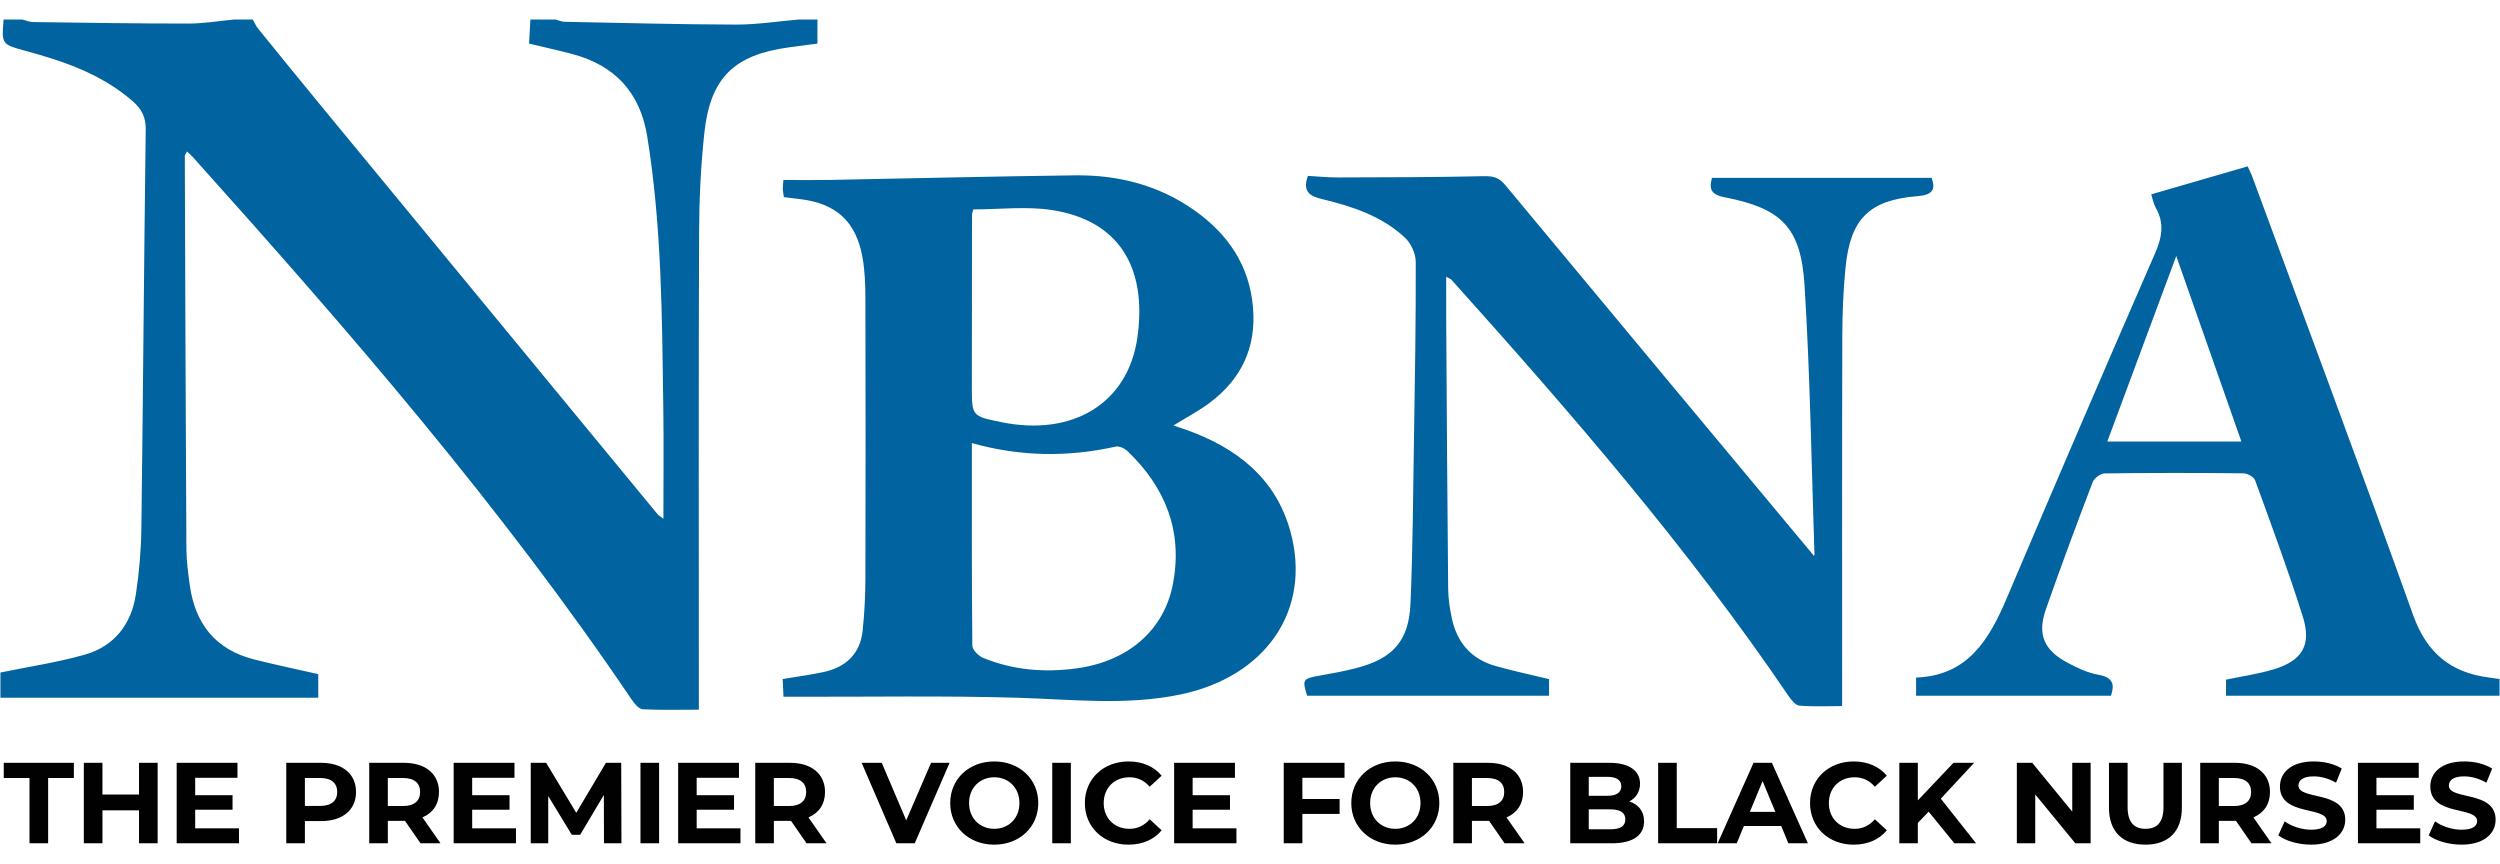 <?xml version="1.0" encoding="utf-8"?>
<!-- Generator: Adobe Illustrator 16.0.0, SVG Export Plug-In . SVG Version: 6.00 Build 0)  -->
<!DOCTYPE svg PUBLIC "-//W3C//DTD SVG 1.1//EN" "http://www.w3.org/Graphics/SVG/1.1/DTD/svg11.dtd">
<svg version="1.1" id="Layer_1" xmlns="http://www.w3.org/2000/svg" xmlns:xlink="http://www.w3.org/1999/xlink" x="0px" y="0px"
	 width="243px" height="84px" viewBox="0 0 243 84" enable-background="new 0 0 243 84" xml:space="preserve">
<g>
	<g>
		<g>
			<path fill="#01639F" d="M79.457,4.237c0-0.825,0-1.582,0-2.337c-0.614,0-1.227,0-1.84,0c-2.021,0.172-4.042,0.494-6.064,0.49
				c-5.558-0.014-11.116-0.164-16.674-0.272c-0.292-0.006-0.581-0.143-0.872-0.218c-0.817,0-1.635,0-2.452,0
				c-0.042,0.751-0.083,1.505-0.129,2.336c1.483,0.356,2.865,0.659,4.232,1.024c4.115,1.101,6.561,3.743,7.247,7.967
				c1.423,8.753,1.444,17.593,1.569,26.423c0.051,3.512,0.009,7.026,0.009,10.771c-0.306-0.232-0.468-0.314-0.573-0.445
				C53.098,36.863,42.289,23.744,31.484,10.623c-2.142-2.601-4.269-5.215-6.392-7.833c-0.215-0.264-0.348-0.591-0.521-0.89
				c-0.613,0-1.226,0-1.839,0c-1.464,0.137-2.929,0.39-4.392,0.391C13.295,2.293,8.249,2.212,3.205,2.145
				C2.865,2.14,2.527,1.984,2.188,1.9c-0.613,0-1.226,0-1.839,0C0.152,4.302,0.15,4.311,2.491,4.945
				c3.764,1.021,7.41,2.27,10.422,4.906c0.866,0.758,1.268,1.551,1.252,2.758c-0.172,12.921-0.258,25.842-0.424,38.762
				c-0.027,2.14-0.216,4.289-0.535,6.402c-0.443,2.913-2.104,5.047-4.956,5.857c-2.684,0.765-5.468,1.173-8.208,1.739
				c0,0.818,0,1.634,0,2.452c10.298,0,20.595,0,30.893,0c0-0.9,0-1.636,0-2.294c-2.161-0.494-4.21-0.916-6.236-1.43
				c-3.76-0.954-5.749-3.484-6.257-7.255c-0.156-1.164-0.318-2.335-0.324-3.505c-0.071-12.719-0.112-25.439-0.155-38.158
				c0-0.125,0.111-0.251,0.208-0.46c0.229,0.217,0.419,0.375,0.583,0.558c15.123,16.843,29.946,33.927,42.649,52.729
				c0.262,0.389,0.692,0.91,1.068,0.932c1.767,0.098,3.543,0.041,5.456,0.041c0-0.836,0-1.492,0-2.148
				c0-14.713-0.03-29.425,0.023-44.137c0.011-3.264,0.164-6.542,0.513-9.785c0.576-5.336,2.881-7.569,8.161-8.298
				C77.52,4.49,78.418,4.374,79.457,4.237z M115.354,41.796c-0.431-0.154-0.868-0.291-1.301-0.436
				c1.265-0.786,2.495-1.422,3.582-2.247c3.029-2.294,4.477-5.338,4.161-9.186c-0.339-4.128-2.439-7.189-5.726-9.502
				c-3.457-2.434-7.392-3.433-11.565-3.381c-7.967,0.097-15.933,0.298-23.9,0.446c-1.469,0.027-2.939,0.004-4.455,0.004
				c-0.031,0.417-0.069,0.664-0.061,0.909c0.008,0.239,0.064,0.474,0.107,0.758c0.574,0.071,1.075,0.135,1.578,0.194
				c3.502,0.42,5.438,2.171,6.061,5.665c0.231,1.297,0.28,2.641,0.283,3.962c0.023,9.092,0.025,18.186,0,27.277
				c-0.005,1.682-0.092,3.37-0.268,5.039c-0.241,2.268-1.638,3.56-3.809,4.026c-1.244,0.27-2.511,0.434-3.964,0.678
				c0.029,0.628,0.053,1.159,0.078,1.722c0.505,0,0.857,0,1.208,0c7.199,0.018,14.401-0.115,21.594,0.1
				c5.254,0.16,10.491,0.768,15.721-0.307c8.353-1.716,12.852-8.208,10.75-15.857C124.007,46.492,120.225,43.542,115.354,41.796z
				 M94.464,37.569c0.003-5.567,0.008-11.134,0.015-16.699c0-0.1,0.043-0.2,0.118-0.516c2.595,0,5.179-0.32,7.656,0.063
				c6.444,0.995,9.254,5.497,8.31,12.329c-0.895,6.464-6.29,9.709-13.24,8.286C94.464,40.447,94.462,40.447,94.464,37.569z
				 M114.014,56.738c-0.852,4.502-4.346,7.569-9.452,8.239c-3.071,0.406-6.122,0.158-9.017-1.039
				c-0.448-0.184-1.03-0.782-1.035-1.194c-0.064-6.527-0.046-13.051-0.046-19.677c4.715,1.325,9.34,1.38,13.996,0.34
				c0.341-0.074,0.878,0.193,1.163,0.469C113.289,47.403,114.979,51.639,114.014,56.738z M187.758,17.288c-7.14,0-14.208,0-21.354,0
				c-0.258,0.967-0.215,1.604,1.202,1.88c5.556,1.083,7.439,2.903,7.795,8.566c0.546,8.708,0.672,17.442,0.966,26.167
				c0.004,0.105-0.138,0.213-0.065,0.109c-9.993-11.992-20.006-23.99-29.985-36.017c-0.591-0.711-1.15-0.89-2.063-0.869
				c-4.741,0.108-9.489,0.111-14.232,0.125c-0.993,0.003-1.987-0.104-2.893-0.154c-0.548,1.529,0.174,1.966,1.347,2.248
				c2.941,0.71,5.828,1.644,8.092,3.765c0.579,0.543,1.038,1.537,1.042,2.326c0.019,5.771-0.08,11.543-0.173,17.313
				c-0.083,5.311-0.111,10.623-0.339,15.93c-0.153,3.616-1.706,5.326-5.216,6.248c-1.182,0.311-2.389,0.531-3.595,0.742
				c-1.656,0.289-1.732,0.393-1.232,1.956c7.833,0,15.632,0,23.513,0c0-0.521,0-1.06,0-1.614c-1.779-0.432-3.525-0.793-5.232-1.283
				c-2.323-0.664-3.714-2.267-4.213-4.607c-0.199-0.945-0.354-1.922-0.361-2.884c-0.086-8.681-0.135-17.366-0.19-26.048
				c-0.01-1.365-0.003-2.73-0.003-4.292c0.335,0.189,0.44,0.219,0.503,0.288c11.605,12.93,22.984,26.04,32.763,40.449
				c0.267,0.391,0.68,0.922,1.059,0.955c1.349,0.117,2.712,0.045,4.162,0.045c0-0.848,0-1.457,0-2.063
				c0-11.29-0.017-22.581,0.016-33.872c0.004-2.244,0.093-4.498,0.317-6.728c0.473-4.708,2.309-6.53,6.987-6.9
				C187.797,18.954,188.179,18.461,187.758,17.288z M241.955,65.858c-3.752-0.471-6.085-2.399-7.405-6.09
				c-5.09-14.218-10.385-28.364-15.606-42.535c-0.152-0.413-0.359-0.806-0.473-1.061c-3.189,0.925-6.251,1.813-9.37,2.719
				c0.148,0.455,0.221,0.922,0.438,1.306c0.863,1.513,0.605,2.887-0.077,4.448c-4.855,11.13-9.647,22.286-14.391,33.464
				c-1.716,4.046-3.785,7.57-8.827,7.748c0,0.701,0,1.241,0,1.765c6.344,0,12.606,0,18.938,0c0.376-1.079,0.218-1.788-1.228-2.038
				c-1.032-0.178-2.039-0.662-2.977-1.16c-2.319-1.229-2.971-2.761-2.114-5.209c1.449-4.141,2.981-8.255,4.546-12.354
				c0.149-0.386,0.762-0.841,1.163-0.845c4.494-0.063,8.99-0.057,13.485-0.01c0.396,0.006,1.018,0.348,1.14,0.678
				c1.604,4.412,3.242,8.813,4.647,13.288c0.861,2.743-0.09,4.262-2.857,5.094c-1.5,0.447-3.065,0.67-4.617,0.996
				c0,0.558,0,1.089,0,1.56c8.92,0,17.727,0,26.587,0c0-0.535,0-1.063,0-1.624C242.559,65.944,242.259,65.894,241.955,65.858z
				 M204.829,42.919c2.22-5.973,4.384-11.793,6.703-18.035c2.181,6.206,4.231,12.054,6.332,18.035
				C213.463,42.919,209.251,42.919,204.829,42.919z"/>
		</g>
	</g>
	<g>
		<g>
			<path fill="#010101" d="M0.365,75.622h2.502v6.346h1.811v-6.346H7.18v-1.476H0.365V75.622z M13.512,77.229H9.959v-3.083H8.148
				v7.821h1.811v-3.206h3.553v3.206h1.811v-7.821h-1.811V77.229z M18.971,78.705h3.632v-1.409h-3.632v-1.697h4.111v-1.452h-5.91
				v7.821h6.057v-1.452h-4.258V78.705z M31.211,74.146h-3.386v7.821h1.81v-2.157h1.576c2.089,0,3.396-1.086,3.396-2.827
				C34.607,75.229,33.3,74.146,31.211,74.146z M31.111,78.336h-1.476v-2.714h1.476c1.106,0,1.665,0.5,1.665,1.361
				C32.775,77.833,32.217,78.336,31.111,78.336z M42.67,76.983c0-1.754-1.306-2.837-3.396-2.837h-3.385v7.821h1.809v-2.179h1.666
				l1.509,2.179h1.944l-1.755-2.515C42.078,79.018,42.67,78.158,42.67,76.983z M39.173,78.346h-1.476v-2.724h1.476
				c1.106,0,1.664,0.5,1.664,1.361C40.837,77.833,40.279,78.346,39.173,78.346z M45.895,78.705h3.631v-1.409h-3.631v-1.697h4.112
				v-1.452h-5.911v7.821h6.056v-1.452h-4.256V78.705L45.895,78.705z M58.896,74.146l-2.884,4.859l-2.926-4.859h-1.498v7.821h1.699
				v-4.594l2.29,3.766h0.816l2.301-3.867l0.012,4.695h1.698l-0.022-7.821H58.896L58.896,74.146z M62.253,81.968h1.811v-7.821h-1.811
				V81.968z M67.716,78.705h3.631v-1.409h-3.631v-1.697h4.112v-1.452h-5.911v7.821h6.056v-1.452h-4.257V78.705L67.716,78.705z
				 M80.193,76.983c0-1.754-1.308-2.837-3.396-2.837h-3.387v7.821h1.811v-2.179h1.666l1.509,2.179h1.943l-1.756-2.515
				C79.601,79.018,80.193,78.158,80.193,76.983z M76.695,78.346H75.22v-2.724h1.475c1.106,0,1.666,0.5,1.666,1.361
				C78.36,77.833,77.801,78.346,76.695,78.346z M88.086,79.734l-2.381-5.588H83.75l3.375,7.821h1.787l3.387-7.821h-1.8
				L88.086,79.734z M96.641,74.012c-2.471,0-4.28,1.722-4.28,4.045c0,2.322,1.809,4.044,4.28,4.044c2.458,0,4.279-1.708,4.279-4.044
				C100.919,75.72,99.098,74.012,96.641,74.012z M96.641,80.561c-1.397,0-2.448-1.018-2.448-2.504c0-1.485,1.05-2.505,2.448-2.505
				c1.396,0,2.447,1.02,2.447,2.505C99.087,79.543,98.036,80.561,96.641,80.561z M102.278,81.968h1.809v-7.821h-1.809V81.968z
				 M109.784,75.552c0.782,0,1.441,0.314,1.967,0.918l1.161-1.072c-0.736-0.894-1.866-1.386-3.218-1.386
				c-2.436,0-4.247,1.687-4.247,4.045c0,2.359,1.811,4.044,4.235,4.044c1.363,0,2.493-0.492,3.229-1.395l-1.161-1.075
				c-0.526,0.617-1.185,0.93-1.967,0.93c-1.464,0-2.502-1.029-2.502-2.504C107.281,76.581,108.32,75.552,109.784,75.552z
				 M115.924,78.705h3.631v-1.409h-3.631v-1.697h4.112v-1.452h-5.911v7.821h6.056v-1.452h-4.257V78.705z M124.778,81.968h1.812
				v-2.851h3.62v-1.452h-3.62v-2.066h4.099v-1.452h-5.91V81.968z M135.625,74.012c-2.469,0-4.28,1.722-4.28,4.045
				c0,2.322,1.812,4.044,4.28,4.044c2.457,0,4.278-1.708,4.278-4.044C139.903,75.72,138.082,74.012,135.625,74.012z M135.625,80.561
				c-1.396,0-2.448-1.018-2.448-2.504c0-1.485,1.052-2.505,2.448-2.505c1.396,0,2.447,1.02,2.447,2.505
				C138.072,79.543,137.021,80.561,135.625,80.561z M148.045,76.983c0-1.754-1.309-2.837-3.396-2.837h-3.387v7.821h1.81v-2.179
				h1.667l1.507,2.179h1.945l-1.757-2.515C147.452,79.018,148.045,78.158,148.045,76.983z M144.547,78.346h-1.476v-2.724h1.476
				c1.106,0,1.663,0.5,1.663,1.361C146.21,77.833,145.653,78.346,144.547,78.346z M158.372,77.9c0.639-0.335,1.04-0.937,1.04-1.722
				c0-1.216-1.005-2.032-2.96-2.032h-3.823v7.821h4.046c2.056,0,3.129-0.781,3.129-2.134C159.804,78.85,159.245,78.178,158.372,77.9
				z M154.428,75.509h1.799c0.884,0,1.364,0.301,1.364,0.916c0,0.613-0.48,0.928-1.364,0.928h-1.799V75.509z M156.54,80.605h-2.112
				V78.67h2.112c0.938,0,1.442,0.313,1.442,0.973C157.982,80.314,157.479,80.605,156.54,80.605z M162.983,74.146h-1.812v7.821h5.733
				v-1.476h-3.922V74.146L162.983,74.146z M170.443,74.146l-3.486,7.821h1.854l0.693-1.677h3.631l0.693,1.677h1.899l-3.499-7.821
				H170.443L170.443,74.146z M170.085,78.916l1.24-2.995l1.239,2.995H170.085z M180.271,75.552c0.782,0,1.44,0.314,1.967,0.918
				l1.162-1.072c-0.737-0.894-1.866-1.386-3.219-1.386c-2.434,0-4.246,1.687-4.246,4.045c0,2.359,1.813,4.044,4.234,4.044
				c1.364,0,2.493-0.492,3.23-1.395l-1.162-1.075c-0.526,0.617-1.185,0.93-1.967,0.93c-1.463,0-2.504-1.029-2.504-2.504
				C177.768,76.581,178.809,75.552,180.271,75.552z M191.886,74.146h-2.01l-3.463,3.653v-3.653h-1.799v7.821h1.799V79.99
				l1.051-1.096l2.501,3.073h2.112l-3.431-4.336L191.886,74.146z M201.424,78.895l-3.889-4.748h-1.498v7.821h1.788V77.22
				l3.899,4.748h1.485v-7.821h-1.786V78.895L201.424,78.895z M210.29,78.457c0,1.486-0.637,2.104-1.744,2.104
				c-1.096,0-1.742-0.617-1.742-2.104v-4.311h-1.812v4.379c0,2.302,1.32,3.575,3.541,3.575c2.224,0,3.543-1.273,3.543-3.575v-4.379
				h-1.786V78.457L210.29,78.457z M220.643,76.983c0-1.754-1.309-2.837-3.397-2.837h-3.385v7.821h1.81v-2.179h1.664l1.51,2.179
				h1.943l-1.754-2.515C220.048,79.018,220.643,78.158,220.643,76.983z M217.146,78.346h-1.476v-2.724h1.476
				c1.104,0,1.664,0.5,1.664,1.361C218.81,77.833,218.251,78.346,217.146,78.346z M223.41,76.356c0-0.49,0.412-0.893,1.485-0.893
				c0.692,0,1.44,0.201,2.168,0.615l0.557-1.374c-0.724-0.457-1.729-0.693-2.715-0.693c-2.224,0-3.295,1.106-3.295,2.437
				c0,2.903,4.547,1.897,4.547,3.362c0,0.48-0.436,0.838-1.509,0.838c-0.938,0-1.921-0.334-2.58-0.814l-0.615,1.362
				c0.693,0.537,1.943,0.904,3.186,0.904c2.234,0,3.318-1.119,3.318-2.423C227.957,76.806,223.41,77.8,223.41,76.356z
				 M230.99,78.705h3.632v-1.409h-3.632v-1.697h4.112v-1.452h-5.91v7.821h6.055v-1.452h-4.257V78.705L230.99,78.705z
				 M238.028,76.356c0-0.49,0.412-0.893,1.482-0.893c0.695,0,1.442,0.201,2.169,0.615l0.559-1.374
				c-0.724-0.457-1.732-0.693-2.716-0.693c-2.223,0-3.296,1.106-3.296,2.437c0,2.903,4.55,1.897,4.55,3.362
				c0,0.48-0.436,0.838-1.51,0.838c-0.938,0-1.921-0.334-2.583-0.814l-0.612,1.362c0.691,0.537,1.944,0.904,3.186,0.904
				c2.234,0,3.317-1.119,3.317-2.423C242.574,76.806,238.028,77.8,238.028,76.356z"/>
		</g>
	</g>
</g>
</svg>
